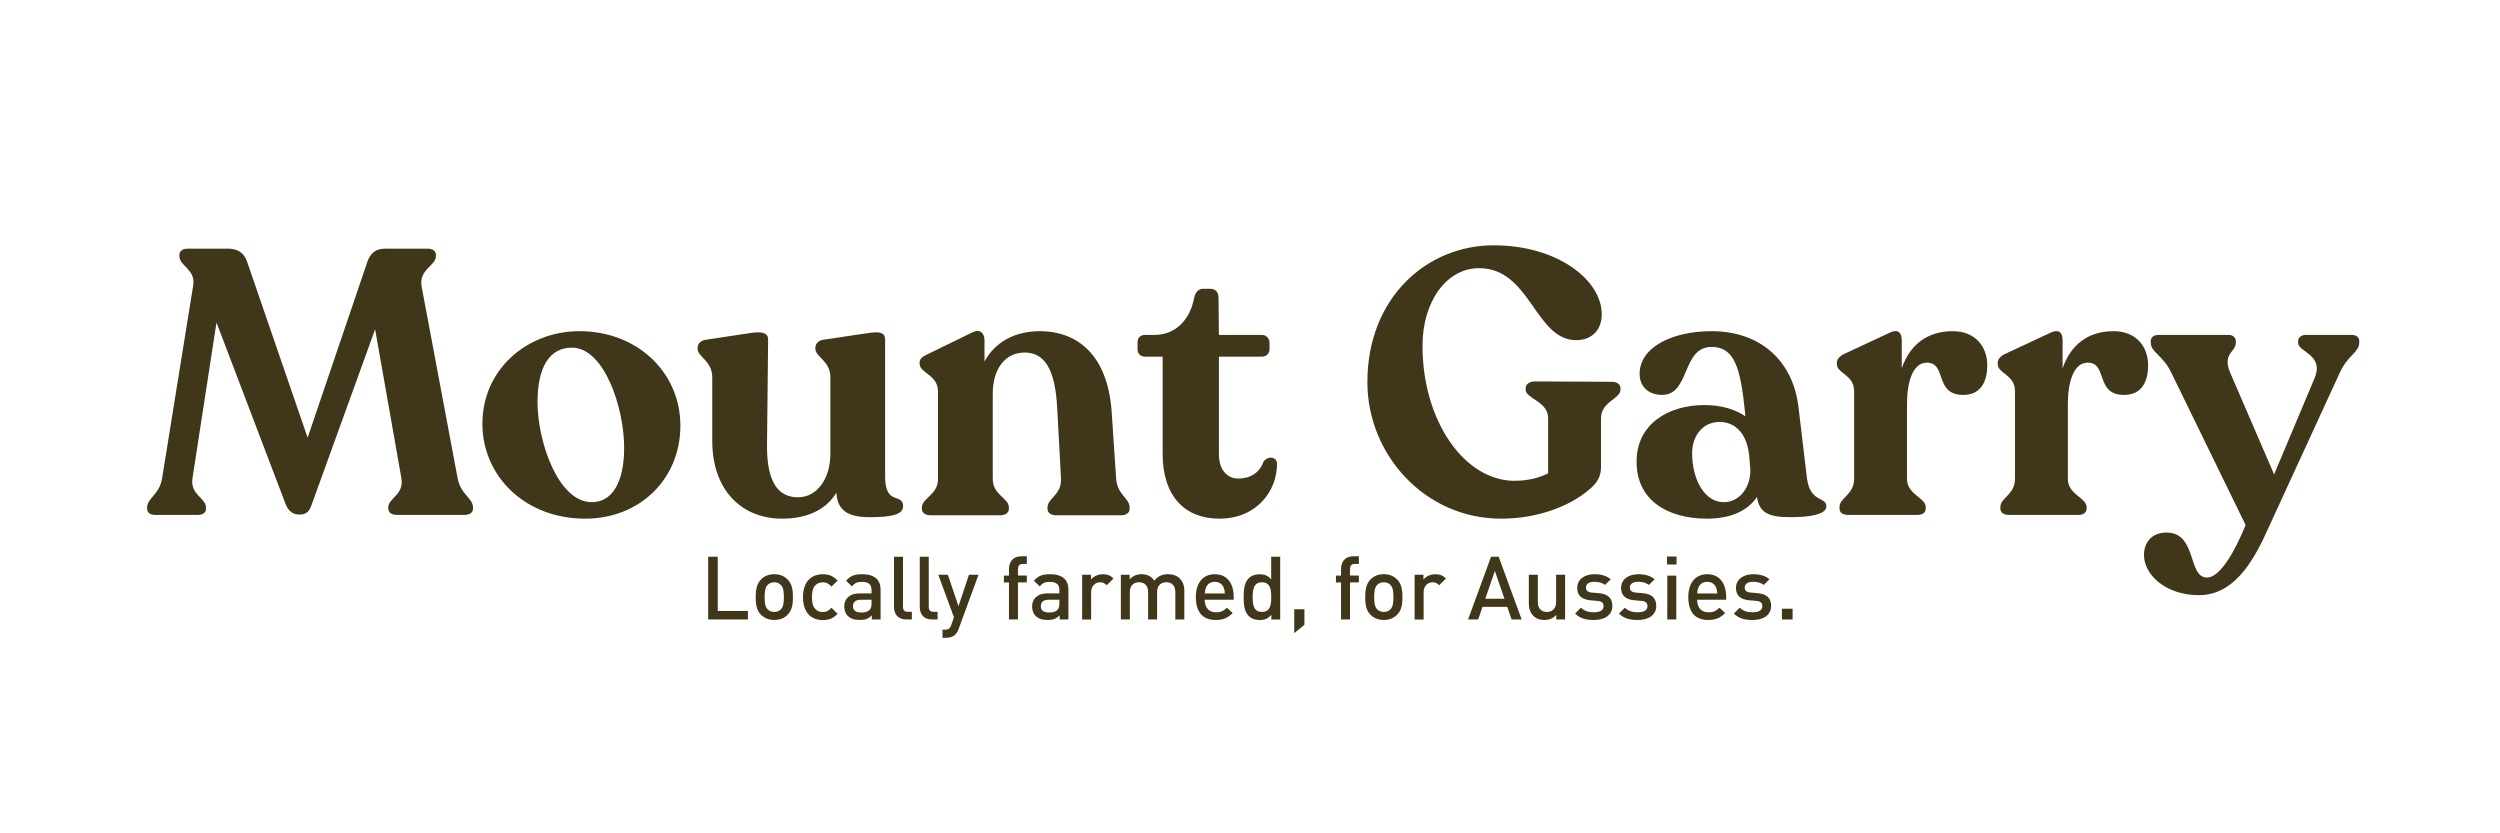 <svg height="400" width="1200" viewBox="0 0 1200 400" version="1.1" id="Layer_1" xmlns="http://www.w3.org/2000/svg">
  
  <defs>
    <style>
      .st0 {
        fill: #40371b;
      }
    </style>
  </defs>
  <g>
    <path d="M227.04,243.56v.54c0,1.98-1.62,3.06-4.14,3.06h-32.4c-2.34,0-4.14-1.08-4.14-3.06v-.54c0-4.5,7.74-6.12,6.3-14.04l-12.6-71.46-30.42,84.06c-1.08,3.24-2.52,4.86-5.76,4.86s-5.22-1.44-6.66-4.68l-33.3-87.48-11.52,74.7c-1.26,7.92,6.48,9.54,6.48,14.04v.54c0,1.98-1.44,3.06-3.96,3.06h-20.34c-2.52,0-3.96-1.08-3.96-3.06v-.54c0-4.5,5.94-6.12,7.2-14.04l14.94-92.7c1.08-7.56-6.66-9.18-6.66-13.86v-.54c0-1.8,1.44-3.06,3.78-3.06h19.8c4.32,0,7.38,1.98,8.82,5.94l29.16,84.78,28.8-84.78c1.44-3.96,4.14-5.94,8.28-5.94h20.7c2.16,0,3.78,1.08,3.78,2.88v.72c0,4.68-8.28,6.3-6.84,14.58l17.28,91.98c1.44,7.92,7.38,9.54,7.38,14.04h0Z" class="st0"></path>
    <path d="M231.55,203.42c0-26.1,21.42-44.46,46.62-44.46,27.72,0,48.42,19.8,48.42,45.36s-19.44,44.64-45.72,44.64c-28.98,0-49.32-20.52-49.32-45.54h0ZM299.59,214.94c0-19.62-9.72-48.06-25.02-48.06-10.8,0-16.56,9.18-16.56,26.28,0,18.36,9.72,47.88,26.1,47.88,9.72,0,15.48-9.54,15.48-26.1h0Z" class="st0"></path>
    <path d="M433.5,243.02c0,4.14-5.94,5.22-16.02,5.22s-15.48-2.88-16.02-11.7c-4.86,7.92-13.68,12.42-26.1,12.42-18.54,0-33.48-12.78-33.48-37.44v-30.42c0-7.92-7.02-9.72-7.02-13.68v-.54c0-1.8,1.44-3.42,3.78-3.78l22.68-3.42c4.68-.54,7.38.18,7.38,3.24l-.54,51.3c0,16.74,5.04,24.48,14.94,24.48,8.64,0,15.48-8.28,15.48-21.06v-36.54c0-7.92-7.2-9.72-7.2-13.68v-.54c0-1.8,1.44-3.42,3.6-3.78l23.04-3.42c4.68-.54,6.84.18,6.84,3.24v65.88c0,14.22,8.64,7.56,8.64,14.22h0Z" class="st0"></path>
    <path d="M542.22,243.56v.72c0,1.8-1.62,3.06-4.14,3.06h-31.14c-2.52,0-4.14-1.26-4.14-3.06v-.72c0-4.5,6.84-5.94,6.48-13.86l-1.8-33.3c-.9-19.26-6.12-27.18-15.66-27.18s-15.3,8.1-15.3,19.8v40.86c0,7.74,7.74,9.18,7.74,13.68v.72c0,1.8-1.62,3.06-4.14,3.06h-33.48c-2.52,0-4.14-1.26-4.14-3.06v-.72c0-4.5,7.74-5.94,7.74-13.68v-41.94c0-8.1-8.82-8.82-8.82-13.32v-.72c0-1.8,1.44-2.7,3.6-3.78l21.42-10.44c4.14-2.16,6.12.36,6.12,3.78v10.08c4.86-9.18,14.4-14.58,26.64-14.58,16.38,0,32.22,9.72,34.38,38.34l2.16,32.4c.54,7.92,6.48,9.36,6.48,13.86h0Z" class="st0"></path>
    <path d="M558.07,217.82v-46.62h-8.46c-2.16,0-3.6-1.44-3.6-3.6v-3.06c0-2.34,1.26-3.78,3.6-3.78h4.5c10.08,0,17.1-7.2,19.08-17.82.54-2.7,2.16-4.32,4.14-4.32h3.6c2.52,0,3.96,1.62,3.96,4.32l.18,17.82h20.7c1.98,0,3.6,1.62,3.6,3.78v3.06c0,2.16-1.62,3.6-3.6,3.6h-20.7v46.98c0,7.2,3.96,11.52,9.18,11.52,7.2,0,10.8-3.96,12.24-8.1,2.16-3.06,6.48-2.34,6.48,1.08,0,12.96-9.72,26.28-27.72,26.28-16.38,0-27.18-10.62-27.18-31.14Z" class="st0"></path>
    <path d="M656.34,183.44c0-40.5,28.44-65.7,60.66-65.7,30.42,0,51.84,16.56,51.84,33.12,0,7.56-4.86,12.42-12.24,12.42-19.8,0-21.96-34.56-46.62-34.56-15.66,0-27.18,16.02-27.18,37.26,0,36.36,20.34,64.8,44.1,64.8,6.84,0,12.42-1.62,16.2-3.6v-26.46c0-8.1-10.8-9.36-10.8-13.68v-.72c0-1.98,1.98-3.24,4.5-3.24l36.9.18c2.52,0,4.14,1.26,4.14,3.06v.72c0,4.5-9.36,5.58-9.36,13.86v23.04c0,4.68-1.44,7.74-6.66,11.88-8.46,6.84-23.22,13.14-41.22,13.14-36.9,0-64.26-30.96-64.26-65.52h0Z" class="st0"></path>
    <path d="M876.65,243.02c0,4.14-8.64,5.22-17.28,5.22-10.26,0-14.94-1.98-16.02-9.72-3.96,5.94-11.52,10.44-23.94,10.44-19.44,0-33.84-9.18-33.84-27.18-.18-18,14.94-27.36,32.58-27.36,8.28,0,14.94,2.16,19.62,5.4l-.18-2.16c-2.16-21.06-5.04-31.14-16.02-31.14-14.4,0-10.26,23.04-23.76,23.04-6.48,0-10.8-3.96-10.8-10.08,0-12.96,15.84-20.52,34.56-20.52,23.4,0,39.24,14.22,41.76,36.9l3.96,33.3c1.44,12.42,9.36,9,9.36,13.86h0ZM840.12,224.84l-.54-6.3c-1.08-10.62-6.84-16.02-14.22-16.02s-13.14,5.94-13.14,15.12c0,12.42,5.94,23.4,15.12,23.4,8.28,0,13.32-8.1,12.78-16.2h0Z" class="st0"></path>
    <path d="M953.88,175.34c0,7.56-2.88,14.22-11.52,14.22-14.04,0-7.74-15.48-17.46-15.48-7.02,0-9.54,9.9-9.54,19.8v36c0,7.56,9,9,9,13.5v.72c0,1.98-1.62,3.06-3.96,3.06h-33.3c-2.52,0-4.14-1.08-4.14-3.06v-.72c0-4.5,7.02-5.94,7.02-13.5v-42.12c0-7.92-8.28-8.46-8.28-12.96v-.72c0-1.8,1.44-3.24,3.78-4.32l21.6-10.08c4.14-1.98,5.76.18,5.76,3.6v13.5c3.96-11.52,12.42-17.82,24.48-17.82,10.62,0,16.56,7.2,16.56,16.38h0Z" class="st0"></path>
    <path d="M1031.09,175.34c0,7.56-2.88,14.22-11.52,14.22-14.04,0-7.74-15.48-17.46-15.48-7.02,0-9.54,9.9-9.54,19.8v36c0,7.56,9,9,9,13.5v.72c0,1.98-1.62,3.06-3.96,3.06h-33.3c-2.52,0-4.14-1.08-4.14-3.06v-.72c0-4.5,7.02-5.94,7.02-13.5v-42.12c0-7.92-8.28-8.46-8.28-12.96v-.72c0-1.8,1.44-3.24,3.78-4.32l21.6-10.08c4.14-1.98,5.76.18,5.76,3.6v13.5c3.96-11.52,12.42-17.82,24.48-17.82,10.62,0,16.56,7.2,16.56,16.38Z" class="st0"></path>
    <path d="M1132.43,163.64v.9c0,4.5-5.58,6.12-9.18,14.04l-34.02,73.98c-5.76,12.78-15.12,33.12-33.66,33.12-16.2,0-26.46-9.9-26.46-19.26,0-6.3,3.96-10.8,10.8-10.8,14.76,0,10.08,21.6,19.44,21.6,6.3,0,13.5-12.78,18.54-25.2l-35.82-73.44c-3.96-8.1-9.72-9.54-9.72-14.04v-.9c0-1.8,1.62-2.88,3.78-2.88h33.66c1.98,0,3.42,1.26,3.42,3.06v.72c0,4.5-6.66,5.04-2.7,14.4l21.06,48.78,19.44-46.26c4.68-11.34-7.92-12.42-7.92-16.92v-.72c0-1.8,1.44-3.06,3.78-3.06h21.96c2.16,0,3.6,1.08,3.6,2.88h0Z" class="st0"></path>
  </g>
  <g>
    <path d="M339.92,267.22h4.59v26.04h14.49v4.08h-19.08v-30.13.02Z" class="st0"></path>
    <path d="M365.3,295.12c-2.2-2.22-2.57-5.15-2.57-8.5s.39-6.3,2.61-8.55c1.61-1.61,3.72-2.45,6.33-2.45s4.69.85,6.33,2.45c2.22,2.25,2.61,5.16,2.61,8.55s-.37,6.28-2.61,8.5c-1.63,1.63-3.74,2.47-6.33,2.47s-4.72-.85-6.35-2.47h-.02ZM368.47,292.48c.83.83,1.88,1.25,3.18,1.25s2.35-.42,3.15-1.25c1.34-1.32,1.46-3.56,1.46-5.86s-.14-4.55-1.46-5.87c-.81-.83-1.86-1.25-3.15-1.25s-2.35.42-3.18,1.25c-1.3,1.34-1.44,3.56-1.44,5.87s.14,4.55,1.44,5.86Z" class="st0"></path>
    <path d="M388.32,295.11c-1.79-1.78-2.88-4.55-2.88-8.48s1.08-6.72,2.88-8.5c1.68-1.68,3.96-2.49,6.67-2.49,2.96,0,5.03.88,7.06,3.05l-2.95,2.86c-1.35-1.46-2.44-2.03-4.13-2.03-1.46,0-2.61.44-3.54,1.37-1.3,1.32-1.69,3.23-1.69,5.76s.39,4.42,1.69,5.74c.93.95,2.07,1.37,3.54,1.37,1.69,0,2.78-.58,4.13-2.03l2.95,2.88c-2.03,2.15-4.1,3.03-7.06,3.03-2.71,0-4.99-.83-6.67-2.49v-.03Z" class="st0"></path>
    <path d="M406.93,295.65c-1.12-1.1-1.69-2.81-1.69-4.59,0-1.64.52-3.11,1.63-4.22,1.34-1.34,3.13-2.01,5.76-2.01h5.71v-1.52c0-1.27-.27-2.22-.95-2.89-.74-.76-1.95-1.12-3.64-1.12-2.39,0-3.62.66-4.82,2.18l-2.81-2.71c2.01-2.37,4.15-3.15,7.69-3.15,3.22,0,5.54.76,7.03,2.23,1.22,1.22,1.85,2.95,1.85,5.16v14.32h-4.23v-1.96c-.64.66-1.27,1.13-1.96,1.49-1.02.51-2.2.71-3.81.71-2.62,0-4.4-.59-5.71-1.93h-.02ZM413.45,294.01c1.63,0,2.96-.25,3.96-1.25.71-.74.93-1.86.93-3.11v-1.76h-5.03c-1.49,0-2.45.29-3.11.96-.52.52-.76,1.24-.76,2.12,0,1.98,1.24,3.03,4.03,3.03l-.02.02Z" class="st0"></path>
    <path d="M430.71,295.78c-1.05-1.05-1.59-2.62-1.59-4.38v-24.17h4.32v23.92c0,1.69.59,2.52,2.35,2.52h1.9v3.67h-2.69c-1.9,0-3.3-.58-4.3-1.56h.02Z" class="st0"></path>
    <path d="M443.07,295.78c-1.05-1.05-1.59-2.62-1.59-4.38v-24.17h4.32v23.92c0,1.69.59,2.52,2.35,2.52h1.9v3.67h-2.69c-1.9,0-3.3-.58-4.3-1.56h.02Z" class="st0"></path>
    <path d="M452.43,302.25h1.1c1.85,0,2.47-.56,3.08-2.3l1.29-3.64-7.52-20.43h4.59l5.1,15.08,5.03-15.08h4.59l-9.6,26.16c-1.08,2.91-2.95,4.1-6.09,4.1h-1.59v-3.88h.03Z" class="st0"></path>
    <path d="M484.31,279.58h-2.45v-3.3h2.45v-3.3c0-1.68.52-3.25,1.64-4.38.96-1,2.37-1.59,4.23-1.59h2.69v3.67h-1.9c-1.61,0-2.35.91-2.35,2.49v3.08h4.25v3.3h-4.25v17.78h-4.32v-17.78.03Z" class="st0"></path>
    <path d="M497.09,295.65c-1.12-1.1-1.69-2.81-1.69-4.59,0-1.64.52-3.11,1.63-4.22,1.34-1.34,3.13-2.01,5.76-2.01h5.71v-1.52c0-1.27-.27-2.22-.95-2.89-.74-.76-1.95-1.12-3.64-1.12-2.39,0-3.62.66-4.82,2.18l-2.81-2.71c2.01-2.37,4.15-3.15,7.69-3.15,3.22,0,5.54.76,7.03,2.23,1.22,1.22,1.85,2.95,1.85,5.16v14.32h-4.23v-1.96c-.64.66-1.27,1.13-1.96,1.49-1.02.51-2.2.71-3.81.71-2.62,0-4.4-.59-5.71-1.93h-.02ZM503.61,294.01c1.63,0,2.96-.25,3.96-1.25.71-.74.93-1.86.93-3.11v-1.76h-5.03c-1.49,0-2.45.29-3.11.96-.52.52-.76,1.24-.76,2.12,0,1.98,1.24,3.03,4.03,3.03l-.02.02Z" class="st0"></path>
    <path d="M519.42,275.87h4.25v2.34c1.1-1.51,3.3-2.57,5.69-2.57,2.12,0,3.57.51,5.1,2.03l-3.22,3.25c-1-.98-1.78-1.42-3.23-1.42-2.35,0-4.27,1.86-4.27,4.81v13.05h-4.32v-21.48Z" class="st0"></path>
    <path d="M537.99,275.87h4.25v2.18c.64-.71,1.35-1.22,2.12-1.61,1.12-.58,2.29-.83,3.62-.83,2.62,0,4.72,1.05,6.08,3.13.76-.98,1.64-1.74,2.69-2.27,1.17-.58,2.45-.86,3.93-.86,2.37,0,4.25.71,5.62,2.07,1.44,1.46,2.18,3.54,2.18,5.86v13.8h-4.32v-13.1c0-3.34-1.9-4.76-4.33-4.76s-4.42,1.44-4.42,4.55v13.31h-4.32v-13.1c0-3.34-1.9-4.76-4.35-4.76s-4.42,1.44-4.42,4.76v13.1h-4.32v-21.47h-.02Z" class="st0"></path>
    <path d="M576.78,295.19c-1.73-1.76-2.78-4.52-2.78-8.57,0-3.83,1.05-6.75,2.95-8.63,1.56-1.56,3.64-2.37,6.13-2.37s4.64.78,6.16,2.32c1.93,1.93,2.96,4.82,2.96,9.01v.93h-13.95c0,1.98.56,3.56,1.59,4.59.93.93,2.22,1.44,3.88,1.44,2.4,0,3.67-.69,5.2-2.22l2.78,2.56c-2.2,2.18-4.32,3.34-8.08,3.34-3.05,0-5.23-.83-6.84-2.4v.02ZM587.92,284.85c-.07-1.56-.37-3.15-1.56-4.33-.76-.76-1.81-1.25-3.25-1.25s-2.51.49-3.25,1.25c-1.17,1.19-1.49,2.78-1.56,4.33h9.65-.03Z" class="st0"></path>
    <path d="M599.39,295.7c-2.12-2.12-2.44-5.54-2.44-9.07s.32-6.97,2.44-9.09c1.17-1.17,2.95-1.9,5.18-1.9s4.05.58,5.6,2.45v-10.85h4.32v30.13h-4.23v-2.29c-1.63,1.93-3.33,2.54-5.69,2.54-2.22,0-4.03-.74-5.18-1.9v-.03ZM602.07,291.67c.69,1.37,1.9,2.05,3.66,2.05,1.34,0,2.27-.39,2.95-1.03,1.24-1.24,1.52-3.28,1.52-6.01v-.12c0-2.73-.29-4.77-1.52-6.01-.68-.68-1.61-1.05-2.95-1.05-1.76,0-2.96.68-3.66,2.08-.66,1.29-.78,3.08-.78,5.06s.14,3.74.78,5.06v-.03Z" class="st0"></path>
    <path d="M621.23,292.45h4.89v7.45l-4.89,4.01v-11.46Z" class="st0"></path>
    <path d="M643.7,279.58h-2.45v-3.3h2.45v-3.3c0-1.68.52-3.25,1.64-4.38.96-1,2.37-1.59,4.23-1.59h2.69v3.67h-1.9c-1.61,0-2.35.91-2.35,2.49v3.08h4.25v3.3h-4.25v17.78h-4.32v-17.78.03Z" class="st0"></path>
    <path d="M657.87,295.12c-2.2-2.22-2.57-5.15-2.57-8.5s.37-6.3,2.61-8.55c1.61-1.61,3.72-2.45,6.33-2.45s4.69.85,6.33,2.45c2.22,2.25,2.61,5.16,2.61,8.55s-.37,6.28-2.61,8.5c-1.63,1.63-3.74,2.47-6.33,2.47s-4.72-.85-6.35-2.47h-.02ZM661.05,292.48c.83.83,1.88,1.25,3.18,1.25s2.35-.42,3.15-1.25c1.34-1.32,1.46-3.56,1.46-5.86s-.14-4.55-1.46-5.87c-.81-.83-1.86-1.25-3.15-1.25s-2.35.42-3.18,1.25c-1.3,1.34-1.44,3.56-1.44,5.87s.14,4.55,1.44,5.86Z" class="st0"></path>
    <path d="M679.01,275.87h4.25v2.34c1.1-1.51,3.3-2.57,5.69-2.57,2.12,0,3.57.51,5.1,2.03l-3.22,3.25c-1-.98-1.78-1.42-3.23-1.42-2.35,0-4.27,1.86-4.27,4.81v13.05h-4.32v-21.48Z" class="st0"></path>
    <path d="M715.7,267.22h3.66l11.04,30.13h-4.84l-2.07-6.04h-11.88l-2.1,6.04h-4.84l11.04-30.13h0ZM722.13,287.4l-4.59-13.34-4.6,13.34h9.21-.02Z" class="st0"></path>
    <path d="M735.96,295.56c-1.56-1.56-2.12-3.62-2.12-5.96v-13.73h4.32v13.1c0,3.34,1.93,4.76,4.35,4.76s4.42-1.44,4.42-4.76v-13.1h4.32v21.47h-4.25v-2.15c-.61.68-1.37,1.22-2.12,1.61-1.08.52-2.27.81-3.59.81-2.12,0-3.93-.64-5.33-2.03v-.02Z" class="st0"></path>
    <path d="M756.04,294.51l2.83-2.83c1.71,1.76,4.06,2.22,6.13,2.22,3.25,0,4.72-1.12,4.72-3,0-1.44-.81-2.29-2.86-2.47l-3.45-.29c-4.01-.39-6.35-2.13-6.35-5.93,0-4.22,3.64-6.59,8.33-6.59,3.03,0,5.74.69,7.74,2.45l-2.73,2.71c-1.37-1.1-3.22-1.52-5.03-1.52-2.86,0-4.1,1.1-4.1,2.78,0,1.46.85,2.22,2.91,2.4l3.39.29c3.96.37,6.37,2.18,6.37,6.08,0,4.47-3.76,6.79-8.92,6.79-3.49,0-6.45-.59-8.99-3.1h.02Z" class="st0"></path>
    <path d="M777.11,294.51l2.83-2.83c1.71,1.76,4.06,2.22,6.13,2.22,3.25,0,4.72-1.12,4.72-3,0-1.44-.81-2.29-2.86-2.47l-3.45-.29c-4.01-.39-6.35-2.13-6.35-5.93,0-4.22,3.64-6.59,8.33-6.59,3.03,0,5.74.69,7.74,2.45l-2.73,2.71c-1.37-1.1-3.22-1.52-5.03-1.52-2.86,0-4.1,1.1-4.1,2.78,0,1.46.85,2.22,2.91,2.4l3.39.29c3.96.37,6.37,2.18,6.37,6.08,0,4.47-3.76,6.79-8.92,6.79-3.49,0-6.45-.59-8.99-3.1h.02Z" class="st0"></path>
    <path d="M800.16,267.12h4.59v3.84h-4.59v-3.84ZM800.29,276.3h4.32v21.04h-4.32v-21.04Z" class="st0"></path>
    <path d="M813.16,295.19c-1.73-1.76-2.78-4.52-2.78-8.57,0-3.83,1.05-6.75,2.95-8.63,1.56-1.56,3.64-2.37,6.13-2.37s4.64.78,6.16,2.32c1.93,1.93,2.96,4.82,2.96,9.01v.93h-13.95c0,1.98.56,3.56,1.59,4.59.93.93,2.22,1.44,3.88,1.44,2.4,0,3.67-.69,5.2-2.22l2.78,2.56c-2.2,2.18-4.32,3.34-8.08,3.34-3.05,0-5.23-.83-6.84-2.4v.02ZM824.28,284.85c-.07-1.56-.37-3.15-1.56-4.33-.76-.76-1.81-1.25-3.25-1.25s-2.51.49-3.25,1.25c-1.17,1.19-1.49,2.78-1.56,4.33h9.65-.03Z" class="st0"></path>
    <path d="M832.25,294.51l2.83-2.83c1.71,1.76,4.06,2.22,6.13,2.22,3.25,0,4.72-1.12,4.72-3,0-1.44-.81-2.29-2.86-2.47l-3.45-.29c-4.01-.39-6.35-2.13-6.35-5.93,0-4.22,3.64-6.59,8.33-6.59,3.03,0,5.74.69,7.74,2.45l-2.73,2.71c-1.37-1.1-3.22-1.52-5.03-1.52-2.86,0-4.1,1.1-4.1,2.78,0,1.46.85,2.22,2.91,2.4l3.39.29c3.96.37,6.37,2.18,6.37,6.08,0,4.47-3.76,6.79-8.92,6.79-3.49,0-6.45-.59-8.99-3.1h.02Z" class="st0"></path>
    <path d="M855.31,292.19h5.15v5.16h-5.15v-5.16Z" class="st0"></path>
  </g>
</svg>